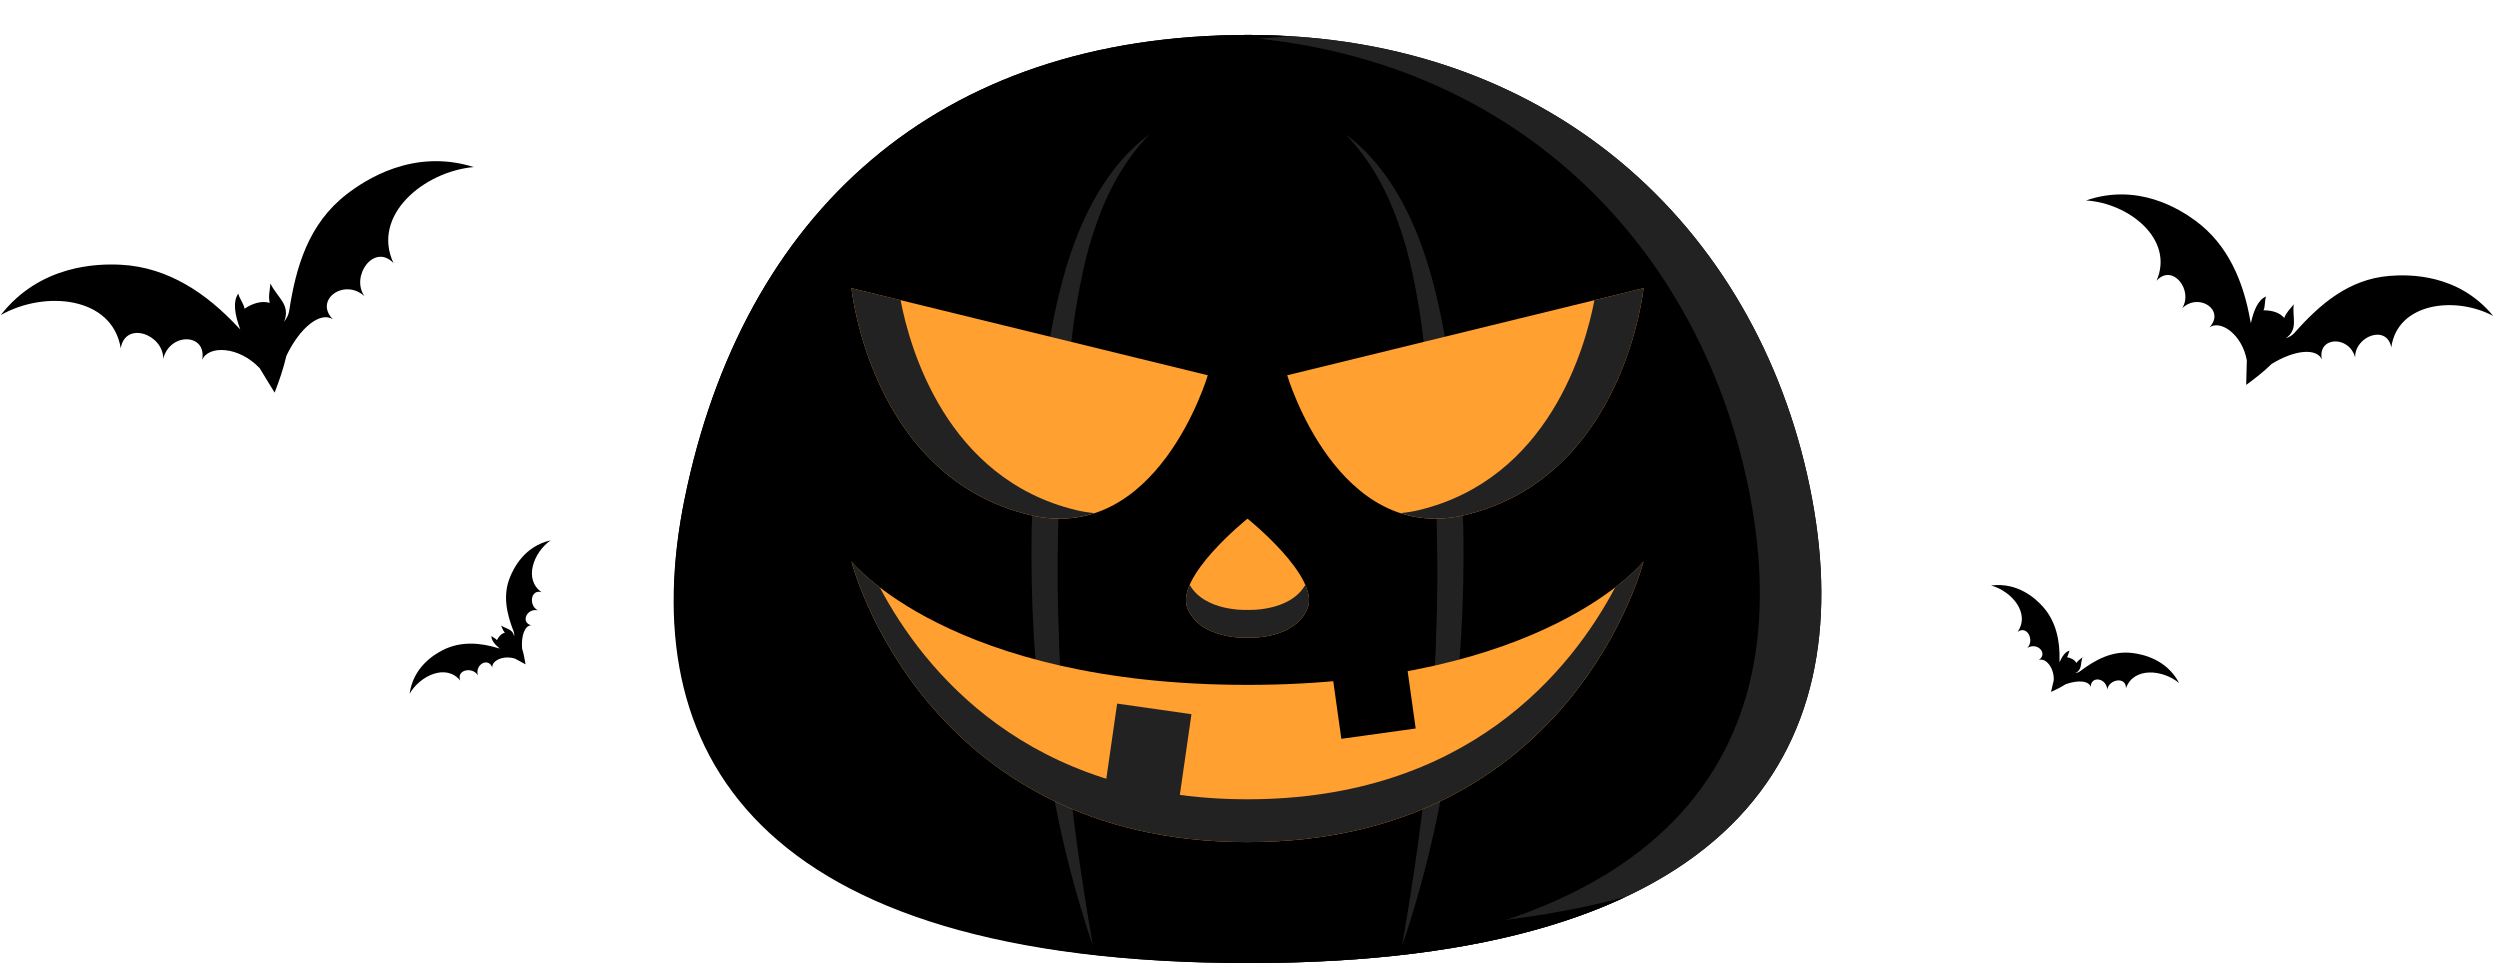 <svg width="501" height="193" viewBox="0 0 501 193" fill="none" xmlns="http://www.w3.org/2000/svg">
<g clip-path="url(#clip0_0_1)">
<path d="M363.153 99.999C372.535 150.504 347.874 192.998 250.172 192.998C152.471 192.998 126.921 150.335 137.19 99.999C148.879 42.719 187.774 7 250.172 7C312.571 7 353.413 47.566 363.153 99.999Z" fill="black"/>
<path d="M363.153 99.999C353.414 47.566 312.569 7 250.173 7C248.043 7 245.947 7.051 243.871 7.132C302.867 9.661 341.403 49.275 350.825 99.999C360.007 149.432 336.568 191.182 243.964 192.935C246.005 192.972 248.067 193 250.173 193C347.875 193 372.536 150.507 363.153 100.001V99.999Z" fill="#222222"/>
<path d="M267.704 186.302C168.358 186.302 144.452 145.174 154.723 96.651C165.827 44.186 201.51 10.51 258.559 7.279C255.802 7.111 253.018 7 250.17 7C187.773 7 148.879 42.719 137.19 99.999C126.919 150.332 150.826 192.998 250.17 192.998C283.243 192.998 307.937 188.124 325.783 179.722C310.241 183.952 291.063 186.3 267.701 186.3L267.704 186.302Z" fill="black"/>
<path d="M230.384 26.893C225.451 31.958 222.085 38.132 219.805 44.614C218.631 47.848 217.715 51.175 216.994 54.548C216.271 57.919 215.642 61.316 215.166 64.745C213.37 78.512 212.29 92.433 212.045 106.326C211.898 113.277 211.901 120.233 212.197 127.184C212.248 130.664 212.5 134.135 212.659 137.613L213.043 142.82C213.137 144.559 213.291 146.293 213.447 148.03C214.627 161.923 216.649 175.744 219.03 189.611C214.506 176.287 211.304 162.485 209.33 148.501C207.25 134.525 206.532 120.358 206.739 106.221C206.928 99.152 207.353 92.092 208.029 85.055L208.652 79.789C208.85 78.034 209.079 76.281 209.347 74.535C209.608 72.787 209.841 71.039 210.123 69.293C210.424 67.547 210.746 65.801 211.096 64.06C212.495 57.1 214.382 50.153 217.402 43.643C220.434 37.184 224.651 31.09 230.381 26.899L230.384 26.893Z" fill="#222222"/>
<path d="M269.617 26.892C275.345 31.082 279.564 37.177 282.595 43.636C285.618 50.145 287.502 57.094 288.902 64.052C289.252 65.793 289.571 67.539 289.874 69.285C290.157 71.031 290.39 72.779 290.651 74.528C290.919 76.273 291.15 78.026 291.346 79.781L291.969 85.047C292.645 92.084 293.07 99.147 293.258 106.214C293.466 120.35 292.748 134.519 290.667 148.493C288.697 162.474 285.494 176.277 280.968 189.603C283.349 175.738 285.371 161.915 286.551 148.022C286.707 146.288 286.861 144.554 286.954 142.812L287.339 137.605C287.498 134.127 287.75 130.656 287.801 127.176C288.097 120.225 288.097 113.267 287.953 106.318C287.708 92.425 286.628 78.505 284.832 64.737C284.356 61.308 283.727 57.911 283.004 54.54C282.283 51.167 281.366 47.842 280.193 44.606C277.915 38.124 274.549 31.953 269.614 26.885L269.617 26.892Z" fill="#222222"/>
<path d="M170.625 57.746L242.04 75.205C242.04 75.205 231.986 109.375 206.334 103.195C174.422 95.508 170.627 57.746 170.627 57.746H170.625Z" fill="#FFA030"/>
<path d="M215.656 102.225C189.574 95.942 182.277 69.582 180.479 60.154L170.625 57.744C170.625 57.744 174.42 95.506 206.331 103.193C211.231 104.372 215.558 104.075 219.359 102.831C218.158 102.715 216.931 102.531 215.653 102.225H215.656Z" fill="#222222"/>
<path d="M329.373 57.746L257.958 75.205C257.958 75.205 268.012 109.375 293.664 103.195C325.576 95.508 329.37 57.746 329.37 57.746H329.373Z" fill="#FFA030"/>
<path d="M284.344 102.225C310.426 95.942 317.723 69.582 319.521 60.154L329.375 57.744C329.375 57.744 325.58 95.506 293.668 103.193C288.768 104.372 284.442 104.075 280.641 102.831C281.842 102.715 283.068 102.531 284.347 102.225H284.344Z" fill="#222222"/>
<path d="M170.625 112.525C170.625 112.525 190.414 137.249 249.998 137.249C309.582 137.249 329.371 112.525 329.371 112.525C329.371 112.525 315.081 168.761 249.998 168.761C184.915 168.761 170.625 112.525 170.625 112.525Z" fill="#FFA030"/>
<path d="M323.694 117.703C314.883 134.351 294.107 160.175 249.998 160.175C205.888 160.175 185.115 134.349 176.304 117.703C172.36 114.678 170.625 112.525 170.625 112.525C170.625 112.525 184.915 168.761 249.998 168.761C315.081 168.761 329.371 112.525 329.371 112.525C329.371 112.525 327.635 114.678 323.692 117.703H323.694Z" fill="#222222"/>
<path d="M250 103.941C250 103.941 235.319 115.68 237.996 121.981C240.674 128.282 250 127.799 250 127.799C250 127.799 259.324 128.284 262.004 121.981C264.682 115.68 250 103.941 250 103.941Z" fill="#FFA030"/>
<path d="M250 122.222C250 122.222 241.516 122.649 238.414 117.205C237.66 118.939 237.406 120.592 237.996 121.981C240.674 128.282 250 127.799 250 127.799C250 127.799 259.325 128.284 262.004 121.981C262.594 120.592 262.34 118.939 261.587 117.205C258.487 122.649 250 122.222 250 122.222Z" fill="#222222"/>
<path d="M280.901 126.001L266 128.072L268.804 148.058L283.704 145.987L280.901 126.001Z" fill="black"/>
<path d="M238.767 143.123L223.874 141L221 160.976L235.893 163.099L238.767 143.123Z" fill="#222222"/>
</g>
<g clip-path="url(#clip1_0_1)">
<path d="M73.043 59.382C73.043 59.382 73.015 59.354 73.004 59.343C73.021 59.36 73.038 59.377 73.049 59.388C73.104 59.534 73.098 59.539 73.032 59.393L73.043 59.382Z" fill="black"/>
<path d="M78.862 52.749C78.862 52.749 78.851 52.738 78.846 52.721L78.868 52.743C78.934 52.889 78.929 52.895 78.862 52.749Z" fill="black"/>
<path d="M32.691 71.964C32.691 71.964 32.703 71.93 32.709 71.902C32.714 71.918 32.709 71.935 32.708 71.958C32.73 72.115 32.73 72.115 32.697 71.969L32.691 71.964Z" fill="black"/>
<path d="M24.199 53.054C33.788 53.541 41.498 58.923 47.59 65.454C47.786 65.649 47.965 65.839 48.149 66.012C47.049 63.101 46.616 60.429 47.754 58.833C47.986 59.875 48.851 60.819 49.004 61.861C50.527 60.841 52.379 60.196 54.048 60.694C53.739 59.261 54.09 58.183 54.19 56.798C55.604 59.73 58.295 61.016 56.932 64.49C57.405 63.827 57.822 63.153 57.943 62.351C59.303 53.473 61.822 44.832 69.461 38.936C73.12 36.115 82.733 29.652 94.939 33.476C84.925 34.375 74.384 43.162 78.856 52.72C74.998 48.681 70.227 55.273 73.02 59.338C68.969 55.692 62.872 60.114 66.715 63.99C64.226 62.379 60.134 65.555 57.384 71.321C56.803 73.879 55.926 76.365 55.038 78.683C54.413 77.632 53.276 75.865 52.05 73.795C47.84 69.326 41.742 69.18 40.515 72.126C41.51 66.731 34.011 66.578 32.714 71.908C32.737 66.958 25.101 64.261 24.196 69.802C22.512 59.355 8.896 58.147 0.145 63.145C8.056 53.01 19.592 52.824 24.199 53.054Z" fill="black"/>
<path d="M24.179 69.82C24.179 69.82 24.185 69.803 24.185 69.792C24.185 69.792 24.191 69.809 24.185 69.815C24.201 69.978 24.201 69.978 24.179 69.82Z" fill="black"/>
</g>
<g clip-path="url(#clip2_0_1)">
<path d="M471.967 71.691C471.967 71.691 471.96 71.658 471.957 71.645C471.961 71.665 471.965 71.685 471.968 71.698C471.94 71.829 471.934 71.83 471.953 71.694L471.967 71.691Z" fill="black"/>
<path d="M479.205 69.645C479.205 69.645 479.202 69.632 479.206 69.617L479.212 69.643C479.192 69.779 479.186 69.781 479.205 69.645Z" fill="black"/>
<path d="M437.253 61.805C437.253 61.805 437.277 61.786 437.294 61.769C437.29 61.784 437.278 61.793 437.268 61.809C437.211 61.932 437.211 61.932 437.254 61.812L437.253 61.805Z" fill="black"/>
<path d="M439.93 44.201C446.569 49.054 449.597 56.55 450.934 64.113C450.983 64.346 451.023 64.566 451.075 64.778C451.636 62.165 452.563 60.038 454.117 59.423C453.8 60.282 453.983 61.368 453.61 62.19C455.172 62.171 456.797 62.575 457.761 63.718C458.203 62.54 458.954 61.929 459.667 60.979C459.321 63.754 460.653 65.943 458.068 67.805C458.714 67.55 459.325 67.26 459.782 66.74C464.867 60.985 470.671 55.945 478.87 55.286C482.796 54.973 492.671 54.832 499.638 63.317C492.053 59.262 480.438 60.641 479.214 69.624C478.322 64.903 471.854 67.41 471.972 71.649C470.76 67.122 464.347 67.443 465.303 72.039C464.268 69.71 459.868 70.076 455.229 72.937C453.628 74.506 451.849 75.885 450.14 77.137C450.18 76.087 450.184 74.28 450.265 72.214C449.32 67.019 445.022 64.05 442.779 65.597C445.989 62.178 440.691 58.547 437.295 61.776C439.604 58.222 435.386 52.695 432.172 56.26C435.804 47.946 426.615 40.684 418.037 40.174C428.393 36.59 436.738 41.872 439.93 44.201Z" fill="black"/>
<path d="M432.152 56.264C432.152 56.264 432.164 56.255 432.169 56.247C432.169 56.247 432.165 56.262 432.159 56.263C432.095 56.387 432.095 56.387 432.152 56.264Z" fill="black"/>
</g>
<g clip-path="url(#clip3_0_1)">
<path d="M422.28 138.201C422.28 138.201 422.28 138.184 422.28 138.178C422.28 138.188 422.28 138.198 422.28 138.205C422.253 138.266 422.25 138.266 422.273 138.201L422.28 138.201Z" fill="black"/>
<path d="M426.038 137.928C426.038 137.928 426.038 137.921 426.041 137.914L426.041 137.928C426.018 137.992 426.014 137.992 426.038 137.928Z" fill="black"/>
<path d="M406.246 129.865C406.246 129.865 406.259 129.858 406.27 129.851C406.266 129.858 406.26 129.861 406.253 129.868C406.212 129.923 406.212 129.923 406.246 129.868L406.246 129.865Z" fill="black"/>
<path d="M409.336 121.514C412.103 124.559 412.833 128.534 412.725 132.372C412.726 132.491 412.724 132.603 412.728 132.712C413.266 131.489 413.936 130.541 414.76 130.396C414.518 130.785 414.498 131.335 414.232 131.7C415.001 131.848 415.757 132.21 416.115 132.866C416.451 132.334 416.881 132.111 417.326 131.717C416.877 133.041 417.309 134.247 415.853 134.899C416.196 134.839 416.525 134.759 416.802 134.55C419.877 132.244 423.233 130.36 427.322 130.863C429.28 131.105 434.139 132.03 436.702 136.887C433.389 134.138 427.551 133.643 426.045 137.918C426.083 135.517 422.657 136.093 422.287 138.181C422.149 135.842 418.97 135.354 418.976 137.7C418.703 136.456 416.507 136.192 413.942 137.126C412.999 137.733 411.987 138.229 411.022 138.67C411.147 138.16 411.332 137.275 411.58 136.272C411.64 133.633 409.831 131.746 408.575 132.278C410.495 130.927 408.262 128.615 406.27 129.854C407.761 128.347 406.249 125.215 404.313 126.638C406.934 122.932 403.158 118.45 399.001 117.337C404.443 116.625 408.005 120.052 409.336 121.514Z" fill="black"/>
<path d="M404.303 126.637C404.303 126.637 404.309 126.634 404.313 126.631C404.313 126.631 404.309 126.637 404.306 126.637C404.262 126.692 404.262 126.692 404.303 126.637Z" fill="black"/>
</g>
<g clip-path="url(#clip4_0_1)">
<path d="M107.815 122.322C107.815 122.322 107.799 122.318 107.792 122.316C107.802 122.319 107.812 122.321 107.818 122.323C107.869 122.365 107.868 122.368 107.813 122.329L107.815 122.322Z" fill="black"/>
<path d="M108.539 118.683C108.539 118.683 108.533 118.681 108.527 118.676L108.54 118.68C108.595 118.719 108.594 118.722 108.539 118.683Z" fill="black"/>
<path d="M95.776 135.388C95.776 135.388 95.773 135.373 95.769 135.361C95.774 135.366 95.776 135.374 95.781 135.382C95.821 135.435 95.821 135.435 95.779 135.389L95.776 135.388Z" fill="black"/>
<path d="M88.716 130.29C92.307 128.45 96.242 128.788 99.829 129.884C99.941 129.914 100.046 129.946 100.15 129.97C99.139 129.142 98.42 128.26 98.499 127.44C98.802 127.77 99.315 127.932 99.59 128.279C99.93 127.588 100.468 126.963 101.179 126.794C100.766 126.337 100.668 125.871 100.414 125.345C101.543 126.115 102.792 126.017 103.026 127.569C103.059 127.228 103.069 126.895 102.944 126.577C101.576 123.06 100.678 119.384 102.22 115.631C102.959 113.835 105.099 109.46 110.343 108.285C106.888 110.719 104.898 116.134 108.531 118.673C106.28 118.014 105.928 121.417 107.797 122.31C105.558 121.834 104.268 124.726 106.48 125.329C105.236 125.266 104.414 127.283 104.624 129.961C104.95 131.014 105.152 132.104 105.316 133.134C104.868 132.883 104.083 132.479 103.203 131.983C100.733 131.241 98.484 132.471 98.656 133.801C97.885 131.628 95.125 133.15 95.772 135.362C94.741 133.556 91.397 134.18 92.231 136.387C89.425 132.938 84.218 135.362 82.083 139.022C82.834 133.669 86.992 131.175 88.716 130.29Z" fill="black"/>
<path d="M92.229 136.396C92.229 136.396 92.227 136.389 92.225 136.385C92.225 136.385 92.23 136.39 92.229 136.393C92.269 136.45 92.269 136.45 92.229 136.396Z" fill="black"/>
</g>
<defs>
<clipPath id="clip0_0_1">
<rect width="230" height="186" fill="white" transform="translate(135 7)"/>
</clipPath>
<clipPath id="clip1_0_1">
<rect width="88" height="50" fill="white" transform="translate(0 63) rotate(-45)"/>
</clipPath>
<clipPath id="clip2_0_1">
<rect width="75" height="43" fill="white" transform="translate(418 40) rotate(-12)"/>
</clipPath>
<clipPath id="clip3_0_1">
<rect width="37.568" height="21.497" fill="white" transform="translate(399 117.248) rotate(-0.379)"/>
</clipPath>
<clipPath id="clip4_0_1">
<rect width="37" height="21" fill="white" transform="translate(82 139) rotate(-75)"/>
</clipPath>
</defs>
</svg>
